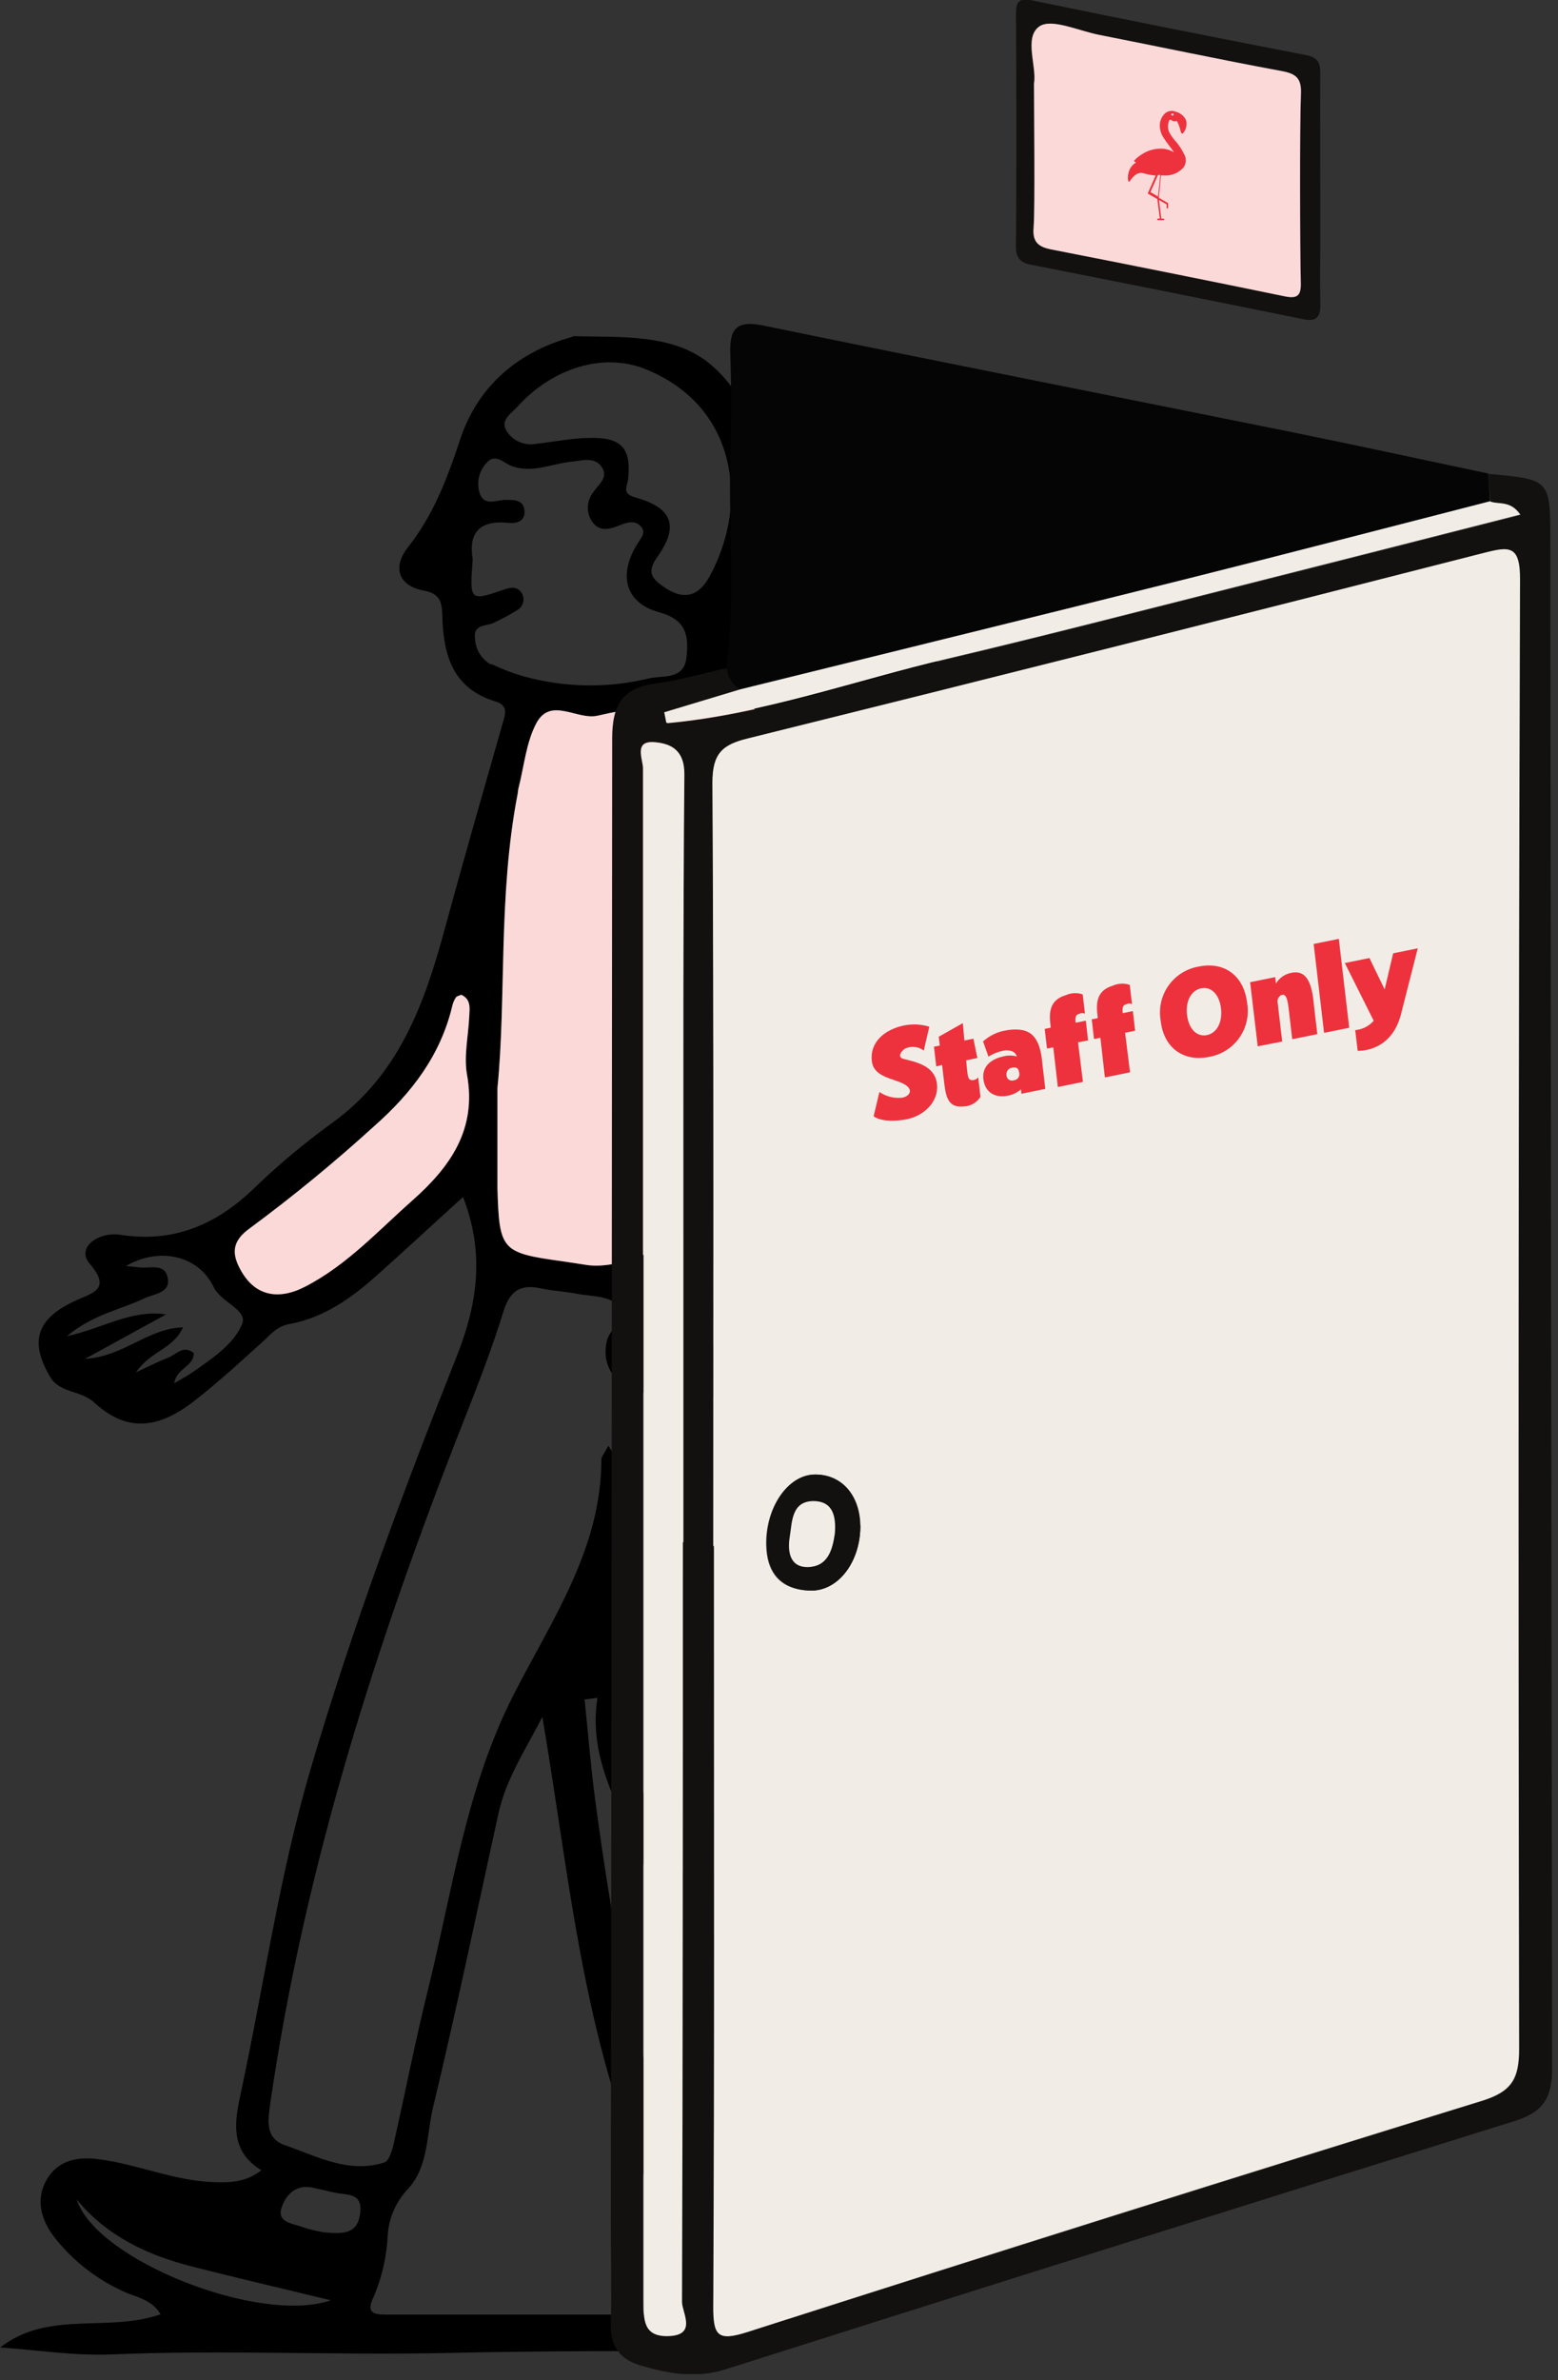 <?xml version="1.0" encoding="UTF-8"?> <svg xmlns="http://www.w3.org/2000/svg" width="205" height="313" viewBox="0 0 205 313" fill="none"><rect x="0" y="0" width="205" height="313" fill="#333333" stroke="none"/> <g clip-path="url(#clip0_34_178)"> <path d="M137.9 206.21C137.165 203.467 136.968 200.608 137.32 197.79C137.42 196.79 137.53 195.89 137.65 194.95C137.5 181.66 137.8 168.37 137.35 155.08C136.8 138.81 136.64 121.77 132.35 105.97C128.78 92.79 120.35 82.92 112.61 72.14C109.61 74.97 103.95 74.86 102.86 69.76C101.28 62.36 99.59 52.91 93.37 47.82C88.5 43.82 81.47 44.38 75.52 44.21L74.96 44.4C67.96 46.4 62.81 50.95 60.56 57.75C58.86 62.9 57.03 67.75 53.64 72.02C51.73 74.45 52.23 77.02 55.8 77.68C57.86 78.06 58.15 79.16 58.2 80.92C58.32 86.01 59.48 90.53 65.2 92.25C67.03 92.8 66.43 94.1 66.07 95.36C63.55 104.21 61 113.05 58.59 121.92C55.89 131.92 52.53 141.38 43.59 147.76C39.916 150.425 36.437 153.349 33.18 156.51C28.27 161.16 22.7 163.44 15.9 162.4C15.198 162.286 14.481 162.313 13.79 162.48C11.79 162.98 10.43 164.57 11.79 166.17C14.85 169.73 11.9 170.07 9.68 171.17C4.77 173.51 3.92 176.46 6.55 181C7.86 183.28 10.55 182.75 12.43 184.47C16.71 188.39 20.82 187.95 25.64 184.18C28.76 181.74 31.7 179.05 34.64 176.38C35.7 175.38 36.57 174.38 38.11 174.12C42.58 173.29 46.18 170.76 49.49 167.81C53.36 164.37 57.16 160.81 60.93 157.42C63.72 164.62 62.93 171.18 60.14 178.25C53.04 196.13 46.3 214.19 40.86 232.68C36.7 246.83 34.67 261.46 31.56 275.85C30.73 279.7 30.56 283.05 34.39 285.42C32.28 287.03 30.23 287.04 28.06 286.97C22.88 286.79 18.13 284.63 13.06 283.97C10.42 283.61 7.84 283.97 6.28 286.42C4.72 288.87 5.21 291.53 6.94 293.94C9.348 297.113 12.506 299.638 16.13 301.29C17.78 302.11 19.91 302.29 21.13 304.35C14.13 306.8 6.38 303.76 0.02 308.72C4.92 309.05 9.85 309.84 14.73 309.63C29.45 309.01 44.17 309.76 58.9 309.44C71.51 309.16 84.13 309.16 96.74 309.24C107.69 303.31 117.61 294.9 127.35 286.91C131.06 276.74 132.84 266.16 134.35 255.57C134.194 255.031 134.12 254.471 134.13 253.91C134.154 250.102 134.489 246.303 135.13 242.55C135.61 238.24 136.42 233.96 137.13 229.67C138.39 221.81 138.18 214.07 137.9 206.21ZM31.85 174.15C30.7 176.88 27.79 178.74 25.23 180.54C24.58 180.99 23.87 181.35 22.93 181.9C23.24 179.9 25.5 179.74 25.5 177.95C24.13 176.81 23.18 178.15 22.12 178.55C21.06 178.95 19.88 179.55 17.9 180.47C19.83 177.64 22.75 177.47 24.08 174.56C19.37 174.71 16.41 178.36 11.18 178.71L21.85 172.86C17.27 172.19 13.67 174.65 8.8 175.73C12.24 172.84 15.86 172.25 19.03 170.73C20.34 170.12 22.58 170.05 22.03 167.9C21.6 166.12 19.68 166.83 18.35 166.68L16.58 166.49C20.85 164.02 25.75 165.06 27.85 168.77C27.93 168.888 28 169.011 28.06 169.14C28.95 171.26 32.67 172.23 31.85 174.15ZM61.73 133.72C61.62 136.26 61 138.89 61.44 141.32C62.75 148.54 59.23 153.45 54.3 157.83C49.77 161.83 45.63 166.39 40.14 169.21C36.53 171.07 33.57 170.34 31.76 167.21C30.47 164.98 30.4 163.28 32.89 161.51C38.577 157.31 44.044 152.821 49.27 148.06C54.17 143.73 57.94 138.8 59.49 132.34C59.58 131.928 59.743 131.535 59.97 131.18C60.09 131 60.42 130.94 60.68 130.82C62.02 131.43 61.79 132.62 61.74 133.72H61.73ZM68.16 53.4C72.87 48.26 79.57 46.35 84.97 48.56C92.37 51.56 96.37 57.73 96.22 65.83C96.033 69.076 95.178 72.249 93.71 75.15C92.13 78.49 90.02 79.15 87.12 77.03C85.74 76.03 85.12 75.2 86.46 73.29C89.4 69.18 88.46 66.79 83.64 65.43C81.76 64.9 82.51 64.09 82.64 63.02C83.08 59.02 81.84 57.53 77.74 57.59C75.35 57.59 72.97 58.1 70.58 58.36C69.808 58.518 69.005 58.429 68.287 58.104C67.568 57.779 66.971 57.235 66.58 56.55C65.85 55.15 67.35 54.32 68.17 53.4H68.16ZM64.62 87.4C63.99 87.057 63.462 86.554 63.089 85.941C62.717 85.328 62.514 84.627 62.5 83.91C62.26 81.98 64.18 82.41 65.14 81.82C66.154 81.345 67.139 80.81 68.09 80.22C68.274 80.11 68.435 79.965 68.562 79.792C68.69 79.62 68.782 79.423 68.833 79.215C68.885 79.007 68.894 78.79 68.861 78.578C68.827 78.366 68.752 78.163 68.64 77.98C68.07 77.13 67.29 77.2 66.39 77.51C61.78 79.1 61.78 79.08 62.2 73.51C61.66 70.45 62.77 68.31 66.91 68.77C67.91 68.87 69.08 68.58 69.02 67.26C68.95 65.71 67.66 65.74 66.5 65.74C65.34 65.74 63.8 66.6 63.15 64.97C62.911 64.294 62.858 63.566 62.997 62.862C63.136 62.158 63.462 61.505 63.94 60.97C65.14 59.47 66.27 60.92 67.32 61.29C70.09 62.29 72.61 60.96 75.24 60.71C76.57 60.58 78.24 60.03 79.18 61.42C80.12 62.81 78.72 63.71 78.06 64.74C77.605 65.305 77.353 66.006 77.344 66.731C77.335 67.457 77.57 68.164 78.01 68.74C78.95 69.94 80.22 69.62 81.49 69.1C82.39 68.73 83.49 68.36 84.28 69.18C85.07 70 84.39 70.69 83.94 71.4C81.32 75.51 82.17 79.27 86.73 80.52C90.38 81.52 90.63 83.67 90.33 86.44C90 89.49 87.2 88.77 85.33 89.23C79.949 90.525 74.327 90.435 68.99 88.97C67.493 88.542 66.035 87.99 64.63 87.32L64.62 87.4ZM10.09 289.25C14.09 294.12 19.46 296.59 25.3 298.08C31.14 299.57 37.11 300.95 43.52 302.51C34.19 305.75 12.65 297.25 10.09 289.25ZM47.39 291.09C47.06 293.63 45.45 293.89 42.55 293.56C41.593 293.402 40.65 293.168 39.73 292.86C38.52 292.4 36.42 292.28 37.04 290.36C37.59 288.66 38.94 287.17 41.24 287.72L44.13 288.37C45.69 288.71 47.75 288.32 47.39 291.09ZM50.6 304.39C48.86 304.39 48.27 303.89 49.14 302.12C50.259 299.509 50.896 296.718 51.02 293.88C51.182 291.634 52.119 289.513 53.67 287.88C56.39 284.97 56.11 280.74 56.99 277.1C60.06 264.3 62.75 251.41 65.57 238.55C66.57 233.94 69.18 230.06 71.36 225.79C75.99 252.86 77.49 280.7 95.13 304.39H50.6ZM102.66 301.32C100.99 302.95 99.82 300.95 98.88 300.03C93.26 294.53 90.19 287.5 87.66 280.25C82.75 266.15 80.3 251.49 78.32 236.74C77.73 232.34 77.38 227.92 76.92 223.5L78.61 223.28C77.17 232.48 82.82 239.4 85.4 247.28C88.06 255.45 89.24 264.09 91.25 272.48C93.267 281.346 97.041 289.718 102.35 297.1C103.45 298.59 103.85 300.08 102.66 301.32ZM104.08 274.51C97.27 261.13 90.63 247.67 83.88 234.27C83.165 232.72 82.813 231.027 82.85 229.32C82.58 218.57 82.23 207.81 81.85 197.05C81.77 194.86 81.72 192.62 80.05 190.13C79.49 191.19 79.13 191.56 79.13 191.93C79.13 203.71 72.54 213.14 67.55 222.93C61.32 235.19 59.55 248.53 56.35 261.52C54.67 268.25 53.35 275.07 51.82 281.83C51.61 282.76 51.21 284.18 50.58 284.38C45.9 285.9 41.73 283.58 37.53 282.13C34.9 281.23 35.22 279.02 35.58 276.49C40.09 245.49 49.58 215.88 61.03 186.82C62.9 182.08 64.75 177.32 66.25 172.45C67.11 169.68 68.57 168.84 71.25 169.45C72.77 169.77 74.35 169.84 75.88 170.14C77.67 170.48 79.88 170.4 81.12 171.47C83.04 173.15 80.3 174.59 79.88 176.23C79 179.7 81.04 182.76 85.72 183.33C87.72 183.58 89.86 183.79 91.96 183.84C96.91 183.94 99.85 181.46 101.41 176.94C101.91 175.49 102.64 174.12 103.49 172.22C107.1 177.86 107.72 183.69 107.82 189.6C108.02 202.6 105.65 215.27 102.89 227.87C102.427 229.906 102.729 232.042 103.74 233.87C110.15 246.96 116.23 260.2 121.66 273.74C122.75 276.46 121.88 277.49 119.78 278.74C110.07 284.45 109.07 284.32 104.08 274.46V274.51ZM87.08 166.9C86.76 166.7 88.42 165.37 89.44 164.9C90.7 164.32 91.94 163.39 93.19 165.01C93.88 165.9 94.82 166.58 95.53 167.45C96.85 169.05 99.77 168.64 100.26 171.14C100.53 172.56 97.81 177.43 95.38 180.03C95.23 176.68 97.59 174.89 97.38 172.03L91.78 179.6L91.1 179.22L95.1 170.47C91.2 173.23 89.75 176.7 86.76 179.35C86.84 175.29 90.6 173.35 91.26 169.68C88.61 169.14 88.14 171.84 86.37 172.54C85.63 170.5 90.92 169.32 87.09 166.85L87.08 166.9ZM120.95 289.5C120.47 289.26 120.11 289.2 120.06 289.04C119.39 286.88 115.06 287.8 115.94 285.85C116.94 283.54 120.31 283.06 123.12 282.09C123.05 284.98 121.85 287.13 120.96 289.45L120.95 289.5ZM125.66 137.01C119.85 147.08 112.46 156.04 104.85 164.82C102.54 167.49 100.51 165.75 98.53 164.45C96.15 162.9 94.68 160.83 96.69 158.07C101.02 152.07 105.29 146.07 109.91 140.38C117.46 131.04 116.59 133.76 109.59 126.02C104.46 120.35 99.09 114.91 93.82 109.38C93.06 108.58 92.13 107.18 91.06 108.05C89.58 109.25 91.2 110.44 91.98 111.13C97.26 115.76 100.21 122.26 105.11 127.23C108.45 130.62 107.89 135.88 105.02 139.87C100.4 146.28 94.89 152.06 91.54 159.4C89.61 163.6 81.68 167.08 77.13 166.35C76.13 166.2 75.13 166.03 74.19 165.9C65.94 164.76 65.7 164.5 65.45 156.23C65.45 155.8 65.45 155.38 65.45 154.95V143.11C66.63 131.36 65.53 117.81 68.09 104.51C68.15 104.23 68.15 103.94 68.22 103.66C68.96 100.79 69.22 97.66 70.57 95.11C72.48 91.57 75.94 94.77 78.68 94.11C82.39 93.23 86.2 92.77 89.97 92.11C95.28 91.18 100.04 92.43 103.34 96.7C110.76 106.32 117.85 116.32 125.19 125.98C128 129.69 127.85 133.14 125.67 136.96L125.66 137.01Z" fill="black"></path> <path d="M61.74 133.72C61.63 136.26 61.01 138.89 61.45 141.32C62.76 148.54 59.24 153.45 54.31 157.83C49.78 161.83 45.64 166.39 40.15 169.21C36.54 171.07 33.58 170.34 31.77 167.21C30.48 164.98 30.41 163.28 32.9 161.51C38.587 157.31 44.054 152.821 49.28 148.06C54.18 143.73 57.95 138.8 59.5 132.34C59.59 131.928 59.753 131.535 59.98 131.18C60.1 131 60.43 130.94 60.69 130.82C62.02 131.43 61.79 132.62 61.74 133.72Z" fill="#FBD9D8"></path> <path d="M125.67 136.96C119.85 147.08 112.46 156.04 104.85 164.82C102.54 167.49 100.51 165.75 98.53 164.45C96.15 162.9 94.68 160.83 96.69 158.07C101.02 152.07 105.29 146.07 109.91 140.38C117.46 131.04 116.59 133.76 109.59 126.02C104.46 120.35 99.09 114.91 93.82 109.38C93.06 108.58 92.13 107.18 91.06 108.05C89.58 109.25 91.2 110.44 91.98 111.13C97.26 115.76 100.21 122.26 105.11 127.23C108.45 130.62 107.89 135.88 105.02 139.87C100.4 146.28 94.89 152.06 91.54 159.4C89.61 163.6 81.68 167.08 77.13 166.35C76.13 166.2 75.13 166.03 74.19 165.9C65.94 164.76 65.7 164.5 65.45 156.23C65.45 155.8 65.45 155.38 65.45 154.95V143.11C66.63 131.36 65.53 117.81 68.09 104.51C68.15 104.23 68.15 103.94 68.22 103.66C68.96 100.79 69.22 97.66 70.57 95.11C72.48 91.57 75.94 94.77 78.68 94.11C82.39 93.23 86.2 92.77 89.97 92.11C95.28 91.18 100.04 92.43 103.34 96.7C110.76 106.32 117.85 116.32 125.19 125.98C128 129.69 127.85 133.14 125.67 136.96Z" fill="#FBD9D8"></path> <path d="M195.85 62.32C203.97 63.05 203.98 63.05 203.99 71.08C204.043 138.04 204.123 205 204.23 271.96C204.23 276.06 202.94 277.8 199.23 278.96C164.623 289.74 130.047 300.613 95.5 311.58C91.56 312.84 87.98 312.17 84.28 311.08C81.5 310.27 80.28 308.48 80.37 305.54C80.49 301.21 80.37 296.88 80.37 292.54C80.457 227.413 80.516 162.287 80.55 97.16C80.55 92.6 81.93 90.45 86.39 89.86C89.51 89.46 92.55 88.52 95.63 87.86C95.697 88.445 95.896 89.007 96.211 89.504C96.526 90.001 96.95 90.42 97.45 90.73L87.52 93.73L87.79 95.11C100.47 93.96 112.54 89.56 124.89 86.66C137.49 83.66 150.03 80.43 162.59 77.27C175.15 74.11 187.42 70.97 200.15 67.73C198.78 65.81 197.26 66.46 196.15 65.99C195.99 64.71 195.92 63.49 195.85 62.32ZM93.85 203.32H93.94C93.94 236.62 94.01 269.92 93.85 303.22C93.85 307.17 94.39 307.96 98.38 306.68C130.547 296.44 162.75 286.32 194.99 276.32C198.87 275.12 199.93 273.53 199.92 269.5C199.8 205.06 199.84 140.623 200.04 76.19C200.04 71.64 198.58 71.9 195.21 72.76C162.97 80.987 130.727 89.113 98.48 97.14C95.06 97.99 93.76 99.14 93.78 102.96C93.97 136.43 93.85 169.89 93.85 203.32ZM89.85 202.75V162.75C89.85 142.43 89.85 122.11 89.98 101.75C89.98 98.75 88.48 97.84 86.28 97.61C83.28 97.28 84.6 99.81 84.6 101.05C84.6 168.177 84.6 235.307 84.6 302.44C84.6 304.98 84.6 307.27 87.97 307.12C91.7 306.96 89.66 304.02 89.67 302.63C89.85 269.42 89.85 236.11 89.85 202.79V202.75Z" fill="#12110F"></path> <path d="M97.42 90.65C96.92 90.34 96.496 89.921 96.181 89.424C95.866 88.927 95.667 88.365 95.6 87.78C96.79 78.67 95.85 69.52 96.09 60.4C96.22 55.74 96.24 51.07 96.09 46.4C95.99 43.04 97.09 42.11 100.53 42.83C123.66 47.6 146.83 52.15 169.98 56.83C178.61 58.58 187.21 60.46 195.82 62.27C195.9 63.49 195.97 64.71 196.05 65.93C182.85 69.31 169.66 72.75 156.44 76.06C136.79 80.97 117.1 85.79 97.42 90.65Z" fill="#050505"></path> <path d="M173.73 30.67C173.73 33.76 173.66 36.85 173.73 39.94C173.78 41.79 173.16 42.38 171.29 41.94C159.41 39.52 147.523 37.143 135.63 34.81C134.09 34.51 133.63 33.72 133.68 32.22C133.75 26.04 133.74 8.04 133.68 1.85C133.68 0.19 134.07 -0.31 135.87 0.07C147.87 2.537 159.87 4.93 171.87 7.25C173.58 7.58 173.75 8.47 173.72 9.87C173.69 12.9 173.73 27.69 173.73 30.67ZM136.05 10.96C136.05 13.71 136.2 27.72 136 29.88C135.83 31.78 136.59 32.45 138.34 32.79C148.573 34.79 158.787 36.84 168.98 38.94C170.62 39.28 171.21 38.94 171.16 37.2C171.05 32.84 171.01 16.66 171.16 12.32C171.25 10.2 170.42 9.66 168.5 9.32C160.5 7.84 152.56 6.15 144.58 4.57C141.9 4.04 138.31 2.37 136.73 3.48C134.69 4.91 136.45 8.75 136.05 10.96Z" fill="#12110F"></path> <path d="M93.85 203.32C93.85 169.85 93.93 136.39 93.74 102.92C93.74 99.1 95.02 97.92 98.44 97.1C130.707 89.1 162.95 80.977 195.17 72.73C198.54 71.87 200.01 71.61 200 76.16C199.794 140.6 199.754 205.037 199.88 269.47C199.88 273.47 198.83 275.09 194.95 276.29C162.704 286.237 130.514 296.367 98.38 306.68C94.38 307.96 93.83 307.17 93.85 303.22C94.01 269.92 93.94 236.62 93.94 203.32H93.85ZM113.16 200.52C113.09 196.64 110.6 193.87 107.16 193.91C103.72 193.95 100.71 198.2 100.81 203.17C100.89 206.99 102.81 209.09 106.63 209.17C110.45 209.25 113.27 205.2 113.2 200.56L113.16 200.52Z" fill="#F1EDE6"></path> <path d="M89.85 202.79C89.85 236.11 89.85 269.42 89.74 302.73C89.74 304.12 91.74 307.06 88.04 307.22C84.64 307.37 84.67 305.08 84.67 302.54C84.67 235.407 84.67 168.277 84.67 101.15C84.67 99.91 83.31 97.38 86.35 97.71C88.55 97.94 90.07 98.84 90.05 101.85C89.87 122.17 89.93 142.49 89.92 162.85V202.85L89.85 202.79Z" fill="#F1EDE6"></path> <path d="M97.42 90.65C117.1 85.79 136.79 80.97 156.42 76.06C169.64 72.75 182.83 69.31 196.03 65.93C197.19 66.4 198.71 65.75 200.03 67.67C187.3 70.91 174.89 74.08 162.47 77.21C150.05 80.34 137.37 83.63 124.77 86.6C112.42 89.5 100.35 93.9 87.67 95.05L87.4 93.67L97.42 90.65Z" fill="#F1EDE6"></path> <path d="M171.18 12.32C171.27 10.2 170.44 9.66 168.52 9.32C160.52 7.84 152.58 6.15 144.6 4.58C141.92 4.05 138.32 2.37 136.75 3.48C134.69 4.93 136.45 8.77 136.05 10.98C136.05 13.73 136.2 27.74 136 29.9C135.83 31.81 136.59 32.47 138.34 32.81C148.573 34.81 158.787 36.86 168.98 38.96C170.63 39.31 171.21 38.96 171.16 37.21C171.05 32.85 171 16.67 171.18 12.32Z" fill="#FBD9D8"></path> <path d="M113.2 200.56C113.27 205.2 110.37 209.23 106.71 209.18C103.05 209.13 100.97 207.03 100.89 203.18C100.79 198.18 103.69 193.97 107.24 193.92C110.79 193.87 113.13 196.68 113.2 200.56ZM109.85 201.68C109.99 199.39 109.54 197.5 107.2 197.43C104.12 197.34 104.27 200.09 103.92 202.1C103.57 204.11 103.92 206.16 106.36 206.1C109.07 206 109.6 203.63 109.85 201.68Z" fill="#12110F"></path> <path d="M109.85 201.68C109.56 203.63 109.03 206 106.36 206.08C103.91 206.16 103.6 204.01 103.92 202.08C104.24 200.15 104.12 197.32 107.2 197.41C109.58 197.5 110.03 199.39 109.85 201.68Z" fill="#F1EDE6"></path> <path d="M154.72 18.61C154.407 18.27 154.133 17.898 153.9 17.5C153.756 17.231 153.681 16.93 153.681 16.625C153.681 16.32 153.756 16.019 153.9 15.75C153.911 15.745 153.923 15.743 153.935 15.743C153.947 15.743 153.959 15.745 153.97 15.75C154.02 15.75 154.05 15.75 154.08 15.75C154.176 15.844 154.296 15.909 154.427 15.937C154.558 15.965 154.694 15.956 154.82 15.91H154.88V15.97C155.077 16.328 155.221 16.712 155.31 17.11L155.39 17.4C155.44 17.53 155.5 17.58 155.58 17.56C155.596 17.564 155.613 17.564 155.63 17.56C155.841 17.327 155.99 17.045 156.066 16.739C156.141 16.434 156.139 16.115 156.06 15.81C155.936 15.541 155.755 15.303 155.528 15.113C155.302 14.923 155.036 14.785 154.75 14.71C154.489 14.588 154.196 14.552 153.914 14.607C153.632 14.663 153.374 14.808 153.18 15.02C152.84 15.395 152.639 15.875 152.61 16.38C152.586 16.982 152.75 17.576 153.08 18.08C153.314 18.453 153.568 18.814 153.84 19.16C154 19.355 154.151 19.559 154.29 19.77L154.48 20.03L154.19 19.88C153.764 19.669 153.296 19.556 152.82 19.55C151.908 19.533 151.013 19.791 150.25 20.29C149.885 20.518 149.549 20.79 149.25 21.1C149.234 21.12 149.225 21.145 149.225 21.17C149.225 21.196 149.234 21.22 149.25 21.24L149.37 21.31L149.48 21.38L149.37 21.44C149.129 21.604 148.924 21.816 148.768 22.062C148.612 22.307 148.507 22.582 148.46 22.87C148.39 23.183 148.39 23.507 148.46 23.82C148.466 23.837 148.477 23.852 148.491 23.862C148.505 23.873 148.522 23.879 148.54 23.88C148.555 23.888 148.572 23.892 148.59 23.892C148.607 23.892 148.624 23.888 148.64 23.88C148.64 23.88 149.38 22.49 150.43 22.78C150.928 22.919 151.436 23.02 151.95 23.08H152.06L151.06 25.35C151.046 25.369 151.039 25.392 151.039 25.415C151.039 25.438 151.046 25.461 151.06 25.48L152.28 26.18L152.61 28.75H152.35C152.324 28.752 152.3 28.764 152.282 28.782C152.263 28.8 152.252 28.824 152.25 28.85C152.25 28.877 152.26 28.902 152.279 28.921C152.298 28.939 152.323 28.95 152.35 28.95H153.1C153.113 28.95 153.126 28.948 153.138 28.942C153.15 28.937 153.161 28.93 153.171 28.921C153.18 28.912 153.187 28.901 153.192 28.888C153.197 28.876 153.2 28.863 153.2 28.85C153.198 28.824 153.186 28.8 153.168 28.782C153.15 28.764 153.126 28.752 153.1 28.75H152.81L152.5 26.31L153.5 26.88V27.32C153.502 27.346 153.513 27.37 153.532 27.388C153.55 27.407 153.574 27.418 153.6 27.42C153.613 27.42 153.626 27.418 153.638 27.413C153.65 27.407 153.661 27.4 153.671 27.391C153.68 27.381 153.687 27.37 153.692 27.358C153.697 27.346 153.7 27.333 153.7 27.32V26.77C153.701 26.753 153.697 26.736 153.688 26.722C153.679 26.707 153.666 26.696 153.65 26.69L152.49 26.01V25.89L152.76 23.07H153.1C153.593 23.114 154.09 23.04 154.549 22.854C155.008 22.668 155.416 22.375 155.74 22C155.917 21.747 156.017 21.448 156.027 21.139C156.038 20.83 155.959 20.525 155.8 20.26C155.507 19.669 155.145 19.115 154.72 18.61ZM154.26 14.91H154.33C154.361 14.921 154.387 14.941 154.405 14.968C154.423 14.995 154.432 15.028 154.43 15.06C154.43 15.091 154.42 15.121 154.402 15.146C154.384 15.171 154.359 15.19 154.33 15.2H154.26C154.218 15.198 154.179 15.18 154.149 15.151C154.12 15.121 154.102 15.082 154.1 15.04C154.109 15.004 154.129 14.972 154.158 14.948C154.187 14.925 154.223 14.911 154.26 14.91ZM152.37 25.85L151.37 25.26L152.37 23.01H152.67L152.37 25.85Z" fill="#ED323E"></path> <path d="M115.71 143.61C116.59 144.205 117.653 144.47 118.71 144.36C119.51 144.21 119.97 143.62 119.58 143.08C118.64 141.79 115.03 142.08 114.72 139.58C114.41 137.08 116.37 135.38 118.99 134.85C120.084 134.638 121.213 134.696 122.28 135.02L121.55 138.16C121.222 137.914 120.837 137.755 120.431 137.699C120.025 137.643 119.612 137.692 119.23 137.84C118.67 138.05 117.97 139.02 118.86 139.25C120.58 139.67 122.86 140.16 123.25 142.32C123.67 144.73 121.7 146.71 119.32 147.19C117.97 147.47 115.92 147.54 114.95 146.8L115.71 143.61Z" fill="#ED323E"></path> <path d="M123.19 140.24L122.89 137.65L123.66 137.5L123.52 136.34L126.69 134.55L126.89 136.84L128.08 136.6L128.6 139.14L127.13 139.44L127.22 140.44C127.34 141.5 127.33 142.22 128.17 142.02C128.385 141.976 128.577 141.855 128.71 141.68L129.01 144.25C128.77 144.627 128.442 144.939 128.053 145.159C127.664 145.379 127.227 145.499 126.78 145.51C124.62 145.73 124.43 144.08 124.18 141.94L123.96 140.06L123.19 140.24Z" fill="#ED323E"></path> <path d="M132 138.93C132.587 138.777 133.203 138.777 133.79 138.93C133.61 138.42 133.23 138.11 132.31 138.13C131.51 138.246 130.744 138.529 130.06 138.96L129.35 136.96C130.176 136.208 131.199 135.708 132.3 135.52C132.558 135.468 132.818 135.431 133.08 135.41C135 135.29 136.81 135.64 137.15 139.85L137.54 143.2L134.4 143.84L134.34 143.26C133.851 143.684 133.257 143.971 132.62 144.09C130.84 144.45 129.62 143.58 129.4 141.98C129.18 140.38 130.23 139.32 132 138.93ZM132.43 141.42C132.436 141.536 132.47 141.649 132.528 141.749C132.586 141.849 132.668 141.934 132.766 141.997C132.863 142.06 132.975 142.098 133.09 142.109C133.206 142.12 133.322 142.103 133.43 142.06C133.545 142.049 133.655 142.012 133.754 141.953C133.852 141.894 133.937 141.813 134.001 141.718C134.065 141.622 134.107 141.514 134.124 141.4C134.141 141.286 134.133 141.17 134.1 141.06C134.04 140.55 133.78 140.29 133.24 140.4C133.118 140.408 132.998 140.442 132.89 140.499C132.781 140.556 132.686 140.635 132.609 140.731C132.533 140.827 132.478 140.938 132.447 141.056C132.416 141.175 132.41 141.299 132.43 141.42Z" fill="#ED323E"></path> <path d="M137.76 137.89L137.46 135.31L138.24 135.15V134.97C137.99 133.13 138.1 131.51 140.24 130.87C140.942 130.561 141.733 130.526 142.46 130.77L142.76 133.31C142.647 133.258 142.524 133.231 142.4 133.231C142.276 133.231 142.153 133.258 142.04 133.31C141.65 133.43 141.42 133.59 141.53 134.5L142.87 134.23L143.17 136.82L141.85 137.08L142.49 142.28L139.19 142.95L138.59 137.74L137.76 137.89Z" fill="#ED323E"></path> <path d="M143.95 136.64L143.65 134.05L144.43 133.9V133.72C144.18 131.88 144.29 130.26 146.43 129.62C147.132 129.311 147.923 129.276 148.65 129.52L148.95 132.05C148.838 132 148.717 131.974 148.595 131.974C148.473 131.974 148.352 132 148.24 132.05C147.85 132.16 147.62 132.32 147.73 133.24L149.06 132.97L149.36 135.55L148.04 135.82L148.69 141.02L145.38 141.69L144.79 136.48L143.95 136.64Z" fill="#ED323E"></path> <path d="M157.73 127.11C161.13 126.42 163.68 128.33 164.1 131.91C164.375 133.512 164.004 135.158 163.066 136.485C162.128 137.813 160.702 138.714 159.1 138.99C155.68 139.68 153.1 137.77 152.72 134.22C152.579 133.424 152.598 132.608 152.774 131.819C152.95 131.03 153.28 130.283 153.746 129.623C154.211 128.962 154.803 128.4 155.487 127.968C156.171 127.537 156.933 127.245 157.73 127.11ZM156.19 133.47C156.4 135.3 157.46 136.38 158.78 136.13C160.1 135.88 160.87 134.46 160.66 132.63C160.45 130.8 159.38 129.71 158.06 129.97C156.74 130.23 155.97 131.64 156.19 133.47Z" fill="#ED323E"></path> <path d="M165.49 137.6L164.49 129.17L167.79 128.5L167.89 129.34C168.107 128.979 168.397 128.669 168.741 128.427C169.086 128.186 169.477 128.02 169.89 127.94C172.05 127.48 172.65 129.53 172.89 132.22L173.33 136L170.03 136.67L169.59 132.89C169.46 131.83 169.34 130.49 168.53 130.89C168.401 130.977 168.294 131.093 168.218 131.228C168.142 131.363 168.098 131.515 168.09 131.67L168.71 136.97L165.49 137.6Z" fill="#ED323E"></path> <path d="M172.85 124.14L176.16 123.47L177.53 135.16L174.22 135.83L172.85 124.14Z" fill="#ED323E"></path> <path d="M176.95 126.65L180.19 125.99L182.19 130.12L183.31 125.37L186.55 124.71L184.42 133.08C183.58 136.77 181.24 137.79 179.8 138.08C179.418 138.154 179.03 138.194 178.64 138.2L178.32 135.47C179.259 135.392 180.131 134.951 180.75 134.24L176.95 126.65Z" fill="#ED323E"></path> </g> <defs> <clipPath id="clip0_34_178"> <rect width="204.22" height="312.22" fill="white"></rect> </clipPath> </defs> </svg> 